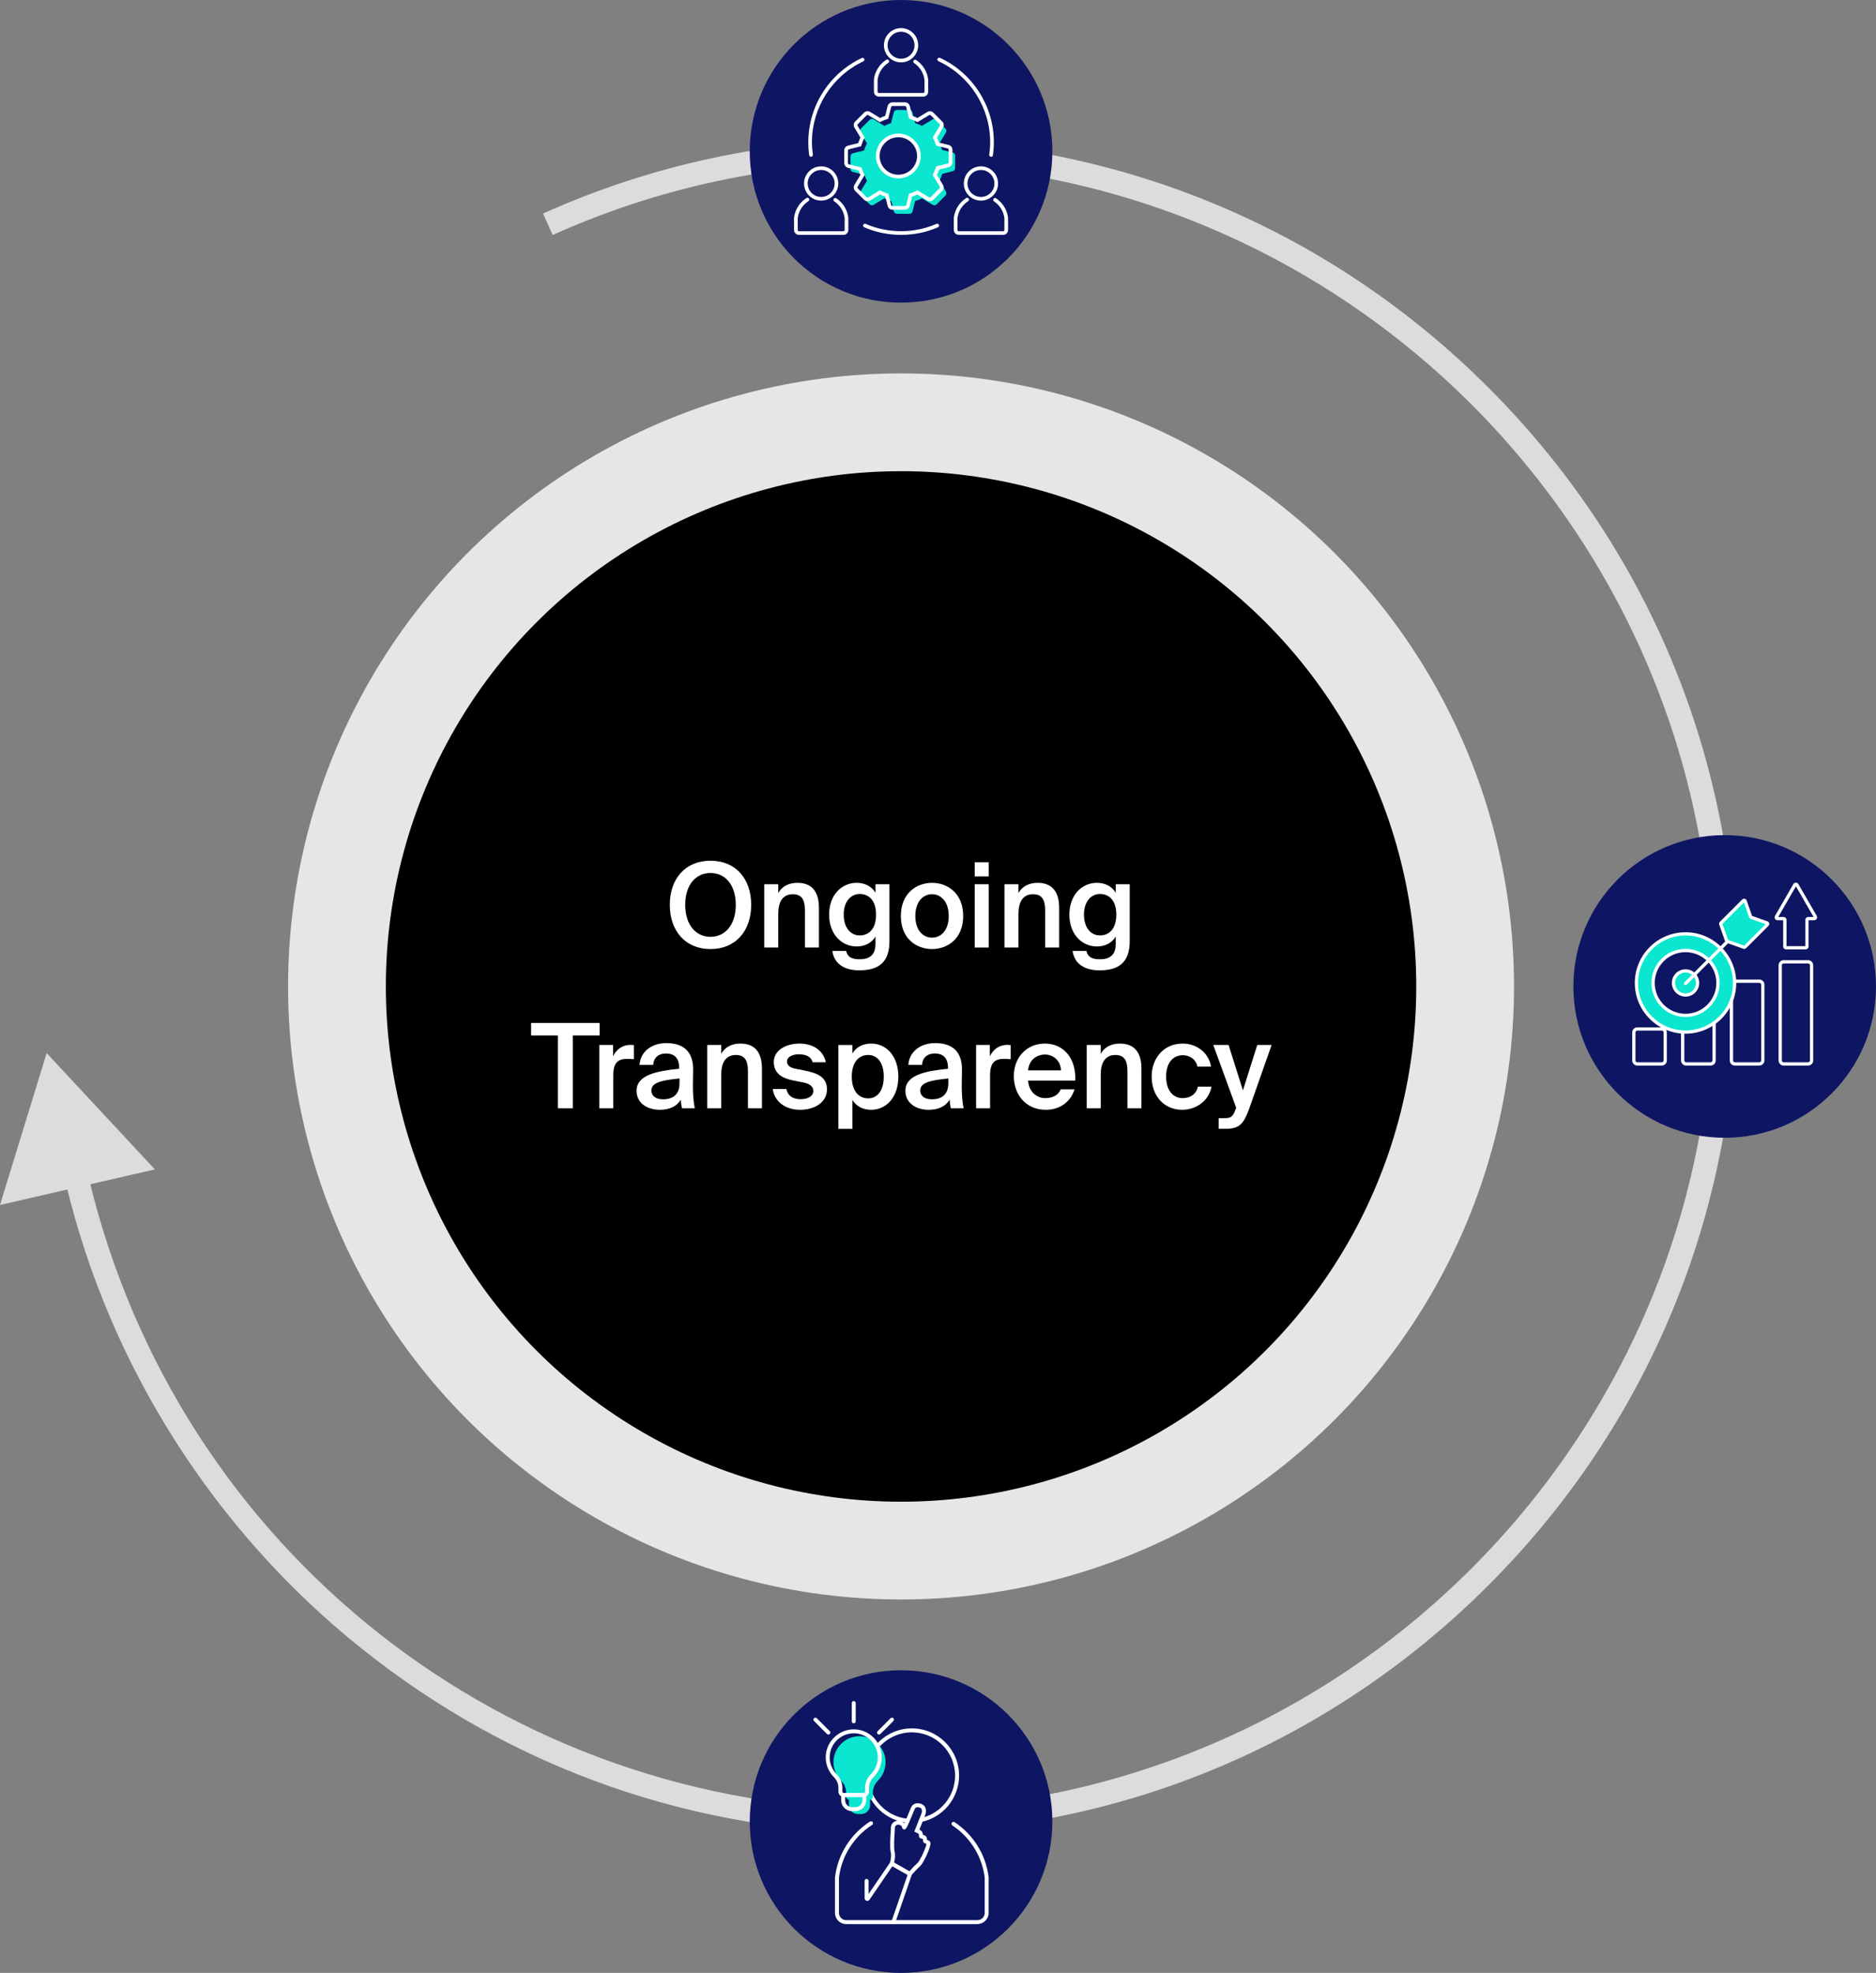 <?xml version="1.0" encoding="UTF-8"?>
<svg id="Layer_1" data-name="Layer 1" xmlns="http://www.w3.org/2000/svg" width="478.57" height="503.24" viewBox="0 0 478.57 503.24">
  <rect x="0" y="0" width="478.57" height="503.24" fill="#808080" stroke="none"/>
  <defs>
    <style>
      .cls-1 {
        fill: #fff;
      }

      .cls-2 {
        fill: #0e1663;
      }

      .cls-3 {
        fill: #dcdcdc;
      }

      .cls-4 {
        fill: #0ae6d0;
      }

      .cls-5 {
        fill: #e6e6e6;
      }
    </style>
  </defs>
  <path class="cls-3" d="M226.95,467.64c-49.55,0-96.16-16.32-134.78-47.2-37.49-29.97-64.24-72.04-75.33-118.46l5.84-1.39c22.65,94.82,106.65,161.05,204.28,161.05,115.8,0,210.02-94.21,210.02-210.02S342.75,41.6,226.95,41.6c-29.95,0-58.87,6.17-85.96,18.34l-2.46-5.47c27.87-12.52,57.62-18.87,88.42-18.87,57.7,0,111.95,22.47,152.75,63.27,40.8,40.8,63.27,95.05,63.27,152.75s-22.47,111.95-63.27,152.75c-40.8,40.8-95.05,63.27-152.75,63.27Z"/>
  <circle class="cls-5" cx="229.86" cy="251.62" r="156.37"/>
  <circle cx="229.86" cy="251.62" r="131.43"/>
  <g>
    <path class="cls-1" d="M170.87,230.8c0-6.69,3.99-11.25,10.38-11.25s10.38,4.56,10.38,11.25-3.99,11.28-10.38,11.28-10.38-4.59-10.38-11.28ZM187.7,230.8c0-5.28-2.85-8.13-6.45-8.13s-6.45,2.85-6.45,8.13,2.85,8.16,6.45,8.16,6.45-2.88,6.45-8.16Z"/>
    <path class="cls-1" d="M203.42,225.19c3.9,0,5.49,2.52,5.49,6.36v10.14h-3.57v-9.27c0-2.19-.33-4.32-3.06-4.32s-3.75,2.1-3.75,5.01v8.58h-3.57v-16.14h3.57v2.25c.93-1.68,2.64-2.61,4.89-2.61Z"/>
    <path class="cls-1" d="M226.9,225.55v14.52c0,2.64-.66,4.5-1.95,5.7-1.29,1.2-3.21,1.74-5.73,1.74-3.54,0-6.36-1.41-6.9-4.95h3.54c.33,1.5,1.32,2.13,3.45,2.13,1.59,0,2.61-.45,3.21-1.17.6-.69.81-1.68.81-2.73v-1.89c-.96,1.59-2.64,2.52-4.8,2.52-3.81,0-7.02-3.09-7.02-8.13s3.21-8.1,7.02-8.1c2.16,0,3.84.93,4.8,2.52v-2.16h3.57ZM215.23,233.29c0,3.3,1.71,5.31,4.08,5.31s4.17-1.68,4.17-5.31-1.83-5.25-4.17-5.25-4.08,2.01-4.08,5.25Z"/>
    <path class="cls-1" d="M237.76,242.08c-3.93,0-7.95-2.61-7.95-8.43s4.02-8.46,7.95-8.46,7.95,2.64,7.95,8.46-4.02,8.43-7.95,8.43ZM242.02,233.65c0-3.72-2.01-5.55-4.26-5.55s-4.26,1.83-4.26,5.55,2.01,5.52,4.26,5.52,4.26-1.8,4.26-5.52Z"/>
    <path class="cls-1" d="M252.22,223.54h-3.57v-3.6h3.57v3.6ZM252.22,241.69h-3.57v-16.14h3.57v16.14Z"/>
    <path class="cls-1" d="M264.7,225.19c3.9,0,5.49,2.52,5.49,6.36v10.14h-3.57v-9.27c0-2.19-.33-4.32-3.06-4.32s-3.75,2.1-3.75,5.01v8.58h-3.57v-16.14h3.57v2.25c.93-1.68,2.64-2.61,4.89-2.61Z"/>
    <path class="cls-1" d="M288.19,225.55v14.52c0,2.64-.66,4.5-1.95,5.7-1.29,1.2-3.21,1.74-5.73,1.74-3.54,0-6.36-1.41-6.9-4.95h3.54c.33,1.5,1.32,2.13,3.45,2.13,1.59,0,2.61-.45,3.21-1.17.6-.69.81-1.68.81-2.73v-1.89c-.96,1.59-2.64,2.52-4.8,2.52-3.81,0-7.02-3.09-7.02-8.13s3.21-8.1,7.02-8.1c2.16,0,3.84.93,4.8,2.52v-2.16h3.57ZM276.52,233.29c0,3.3,1.71,5.31,4.08,5.31s4.17-1.68,4.17-5.31-1.83-5.25-4.17-5.25-4.08,2.01-4.08,5.25Z"/>
    <path class="cls-1" d="M135.48,264.12v-3.18h17.49v3.18h-6.84v18.57h-3.81v-18.57h-6.84Z"/>
    <path class="cls-1" d="M159.99,270.09c-2.25,0-3.54.9-3.54,4.14v8.46h-3.57v-16.14h3.51v2.88c.87-1.8,2.43-2.88,4.38-2.91.27,0,.66.03.93.06v3.6c-.6-.06-1.17-.09-1.71-.09Z"/>
    <path class="cls-1" d="M173.25,272.61v-.3c0-2.76-1.59-3.6-3.36-3.6s-3.15.96-3.24,2.91h-3.51c.24-3.3,2.97-5.55,6.87-5.55s6.9,1.77,6.81,6.93c0,.81-.06,2.7-.06,4.17,0,2.04.18,4.17.48,5.52h-3.27c-.12-.69-.24-1.08-.3-2.19-1.02,1.74-2.94,2.58-5.31,2.58-3.51,0-5.97-1.89-5.97-4.83,0-4.02,4.95-5.04,10.86-5.64ZM166.17,278.16c0,1.41,1.17,2.25,2.97,2.25,2.64,0,4.2-1.35,4.2-4.08v-1.23c-5.1.48-7.17,1.2-7.17,3.06Z"/>
    <path class="cls-1" d="M188.88,266.19c3.9,0,5.49,2.52,5.49,6.36v10.14h-3.57v-9.27c0-2.19-.33-4.32-3.06-4.32s-3.75,2.1-3.75,5.01v8.58h-3.57v-16.14h3.57v2.25c.93-1.68,2.64-2.61,4.89-2.61Z"/>
    <path class="cls-1" d="M203.76,268.92c-1.56,0-3,.69-3,1.77s.78,1.65,2.16,1.92l2.28.45c3.27.63,5.76,1.65,5.76,4.8,0,3.36-3.18,5.22-6.84,5.22-3.96,0-6.6-2.25-6.99-5.31h3.48c.33,1.65,1.53,2.61,3.63,2.61,1.86,0,3.24-.78,3.24-2.1s-1.2-1.92-2.79-2.22l-2.43-.48c-2.73-.54-4.86-1.77-4.86-4.71s3.06-4.68,6.57-4.68c3.15,0,6.03,1.53,6.69,4.77h-3.36c-.39-1.47-1.74-2.04-3.54-2.04Z"/>
    <path class="cls-1" d="M217.44,268.71c.96-1.59,2.64-2.52,4.8-2.52,3.93,0,6.93,3.27,6.93,8.43s-3,8.46-6.93,8.46c-2.16,0-3.84-.93-4.8-2.52v7.38h-3.57v-21.39h3.57v2.16ZM225.45,274.62c0-3.39-1.5-5.52-3.99-5.52-2.34,0-4.17,1.8-4.17,5.52s1.83,5.55,4.17,5.55c2.49,0,3.99-2.13,3.99-5.55Z"/>
    <path class="cls-1" d="M241.83,272.61v-.3c0-2.76-1.59-3.6-3.36-3.6s-3.15.96-3.24,2.91h-3.51c.24-3.3,2.97-5.55,6.87-5.55s6.9,1.77,6.81,6.93c0,.81-.06,2.7-.06,4.17,0,2.04.18,4.17.48,5.52h-3.27c-.12-.69-.24-1.08-.3-2.19-1.02,1.74-2.94,2.58-5.31,2.58-3.51,0-5.97-1.89-5.97-4.83,0-4.02,4.95-5.04,10.86-5.64ZM234.75,278.16c0,1.41,1.17,2.25,2.97,2.25,2.64,0,4.2-1.35,4.2-4.08v-1.23c-5.1.48-7.17,1.2-7.17,3.06Z"/>
    <path class="cls-1" d="M256.11,270.09c-2.25,0-3.54.9-3.54,4.14v8.46h-3.57v-16.14h3.51v2.88c.87-1.8,2.43-2.88,4.38-2.91.27,0,.66.03.93.06v3.6c-.6-.06-1.17-.09-1.71-.09Z"/>
    <path class="cls-1" d="M266.64,280.11c1.86,0,3.33-.75,3.96-2.25h3.51c-.75,2.58-3.15,5.22-7.32,5.22-5.19,0-8.16-3.96-8.16-8.58,0-4.86,3.33-8.31,7.92-8.31,4.95,0,8.04,4.02,7.74,9.45h-12.03c.24,3,2.34,4.47,4.38,4.47ZM270.66,273.03c-.09-2.52-2.01-4.05-4.11-4.05-1.68,0-3.99.99-4.29,4.05h8.4Z"/>
    <path class="cls-1" d="M285.69,266.19c3.9,0,5.49,2.52,5.49,6.36v10.14h-3.57v-9.27c0-2.19-.33-4.32-3.06-4.32s-3.75,2.1-3.75,5.01v8.58h-3.57v-16.14h3.57v2.25c.93-1.68,2.64-2.61,4.89-2.61Z"/>
    <path class="cls-1" d="M305.46,272.07c-.3-1.71-1.8-2.91-3.75-2.91-2.22,0-4.23,1.65-4.23,5.46s2.04,5.49,4.14,5.49c1.74,0,3.51-.78,3.96-2.94h3.48c-.72,3.78-4.05,5.91-7.5,5.91-4.68,0-7.77-3.63-7.77-8.43s3.12-8.46,7.92-8.46c3.51,0,6.63,2.28,7.23,5.88h-3.48Z"/>
    <path class="cls-1" d="M310.89,285.21h1.35c1.56,0,2.22-.12,2.94-2.22l.18-.39-5.85-16.05h3.9l3.66,11.58,3.66-11.58h3.66l-5.67,16.11c-1.5,4.17-2.58,5.28-6.21,5.28h-1.62v-2.73Z"/>
  </g>
  <circle class="cls-2" cx="229.86" cy="38.6" r="38.6"/>
  <circle class="cls-2" cx="439.97" cy="251.62" r="38.6"/>
  <circle class="cls-2" cx="229.86" cy="464.64" r="38.6"/>
  <polygon class="cls-3" points="11.9 268.61 0 307.36 39.51 298.29 11.9 268.61"/>
  <g>
    <path class="cls-1" d="M229.86,15.91c-2.41,0-4.37-1.96-4.37-4.37s1.96-4.37,4.37-4.37,4.37,1.96,4.37,4.37-1.96,4.37-4.37,4.37ZM229.86,8.1c-1.9,0-3.44,1.54-3.44,3.44s1.54,3.44,3.44,3.44,3.44-1.54,3.44-3.44-1.54-3.44-3.44-3.44Z"/>
    <path class="cls-1" d="M235.53,24.64h-11.33c-.7,0-1.26-.57-1.26-1.26v-3.11c.25-2.06,1.4-3.89,3.15-5.02.22-.14.51-.08.65.14.14.22.08.51-.14.65-1.51.97-2.5,2.55-2.73,4.32v3.03c0,.18.15.32.32.32h11.33c.18,0,.32-.15.32-.32v-3.03c-.22-1.74-1.19-3.29-2.65-4.27-.22-.14-.27-.43-.13-.65.14-.22.43-.27.65-.13,1.7,1.13,2.82,2.94,3.07,4.96v.06s0,3.06,0,3.06c0,.7-.57,1.26-1.26,1.26Z"/>
    <path class="cls-4" d="M243.04,38.92l-2.71-.68c-.18-.58-.41-1.14-.69-1.68l1.67-2.76c.19-.31.14-.72-.12-.98l-2.26-2.26c-.26-.26-.66-.31-.98-.12l-2.76,1.67c-.55-.29-1.13-.52-1.73-.7-.22-.89-.69-2.75-.69-2.75-.09-.36-.41-.61-.78-.61h-3.2c-.37,0-.69.25-.78.61l-.69,2.75c-.59.18-1.17.42-1.71.7l-2.76-1.67c-.31-.19-.72-.14-.98.12l-2.26,2.26c-.26.26-.31.66-.12.98,0,0,1.17,1.92,1.67,2.76-.3.59-.55,1.2-.74,1.83l-2.85.71c-.36.09-.6.41-.61.78v3.2c0,.37.25.69.61.78l2.95.74c.17.53.39,1.04.64,1.53l-1.67,2.76c-.19.31-.14.72.12.98l2.26,2.26c.26.26.66.31.98.12l2.76-1.67c.56.29,1.15.53,1.76.72l.66,2.63c.09.36.41.61.78.61h3.2c.37,0,.69-.25.78-.61,0,0,.44-1.77.66-2.64.6-.18,1.19-.42,1.74-.71l2.76,1.67c.31.19.72.14.98-.12l2.26-2.26c.26-.26.31-.66.12-.98l-1.67-2.76c.3-.57.54-1.17.72-1.79.89-.22,2.68-.67,2.68-.67.36-.09.61-.41.61-.78v-3.2c0-.37-.25-.69-.61-.78ZM229.17,45.05c-2.9,0-5.25-2.35-5.25-5.25s2.35-5.25,5.25-5.25,5.25,2.35,5.25,5.25-2.35,5.25-5.25,5.25Z"/>
    <path class="cls-1" d="M230.87,53.5h-3.2c-.58,0-1.09-.39-1.23-.96l-.59-2.38c-.46-.15-.91-.34-1.34-.55l-2.54,1.54c-.5.3-1.14.22-1.55-.19l-2.26-2.26c-.41-.41-.49-1.05-.19-1.55l1.53-2.54c-.18-.36-.34-.74-.47-1.12l-2.7-.68c-.56-.14-.96-.65-.96-1.23v-3.2c0-.58.39-1.09.96-1.23l2.6-.65c.16-.48.35-.96.57-1.42-.55-.91-1.53-2.53-1.53-2.53-.3-.5-.22-1.14.19-1.55l2.26-2.26c.41-.41,1.05-.49,1.55-.19l2.54,1.54c.42-.21.86-.38,1.3-.53l.63-2.5c.14-.56.65-.96,1.23-.96h3.2c.58,0,1.09.39,1.23.96l.62,2.5c.45.15.89.33,1.31.54l2.54-1.54c.5-.3,1.14-.22,1.55.19l2.26,2.26c.41.41.49,1.05.19,1.55l-1.54,2.54c.2.41.38.84.52,1.27l2.46.61c.57.14.96.65.96,1.23v3.2c0,.58-.39,1.09-.96,1.23l-2.43.61c-.15.47-.34.93-.56,1.38l1.53,2.53c.3.5.22,1.14-.19,1.55l-2.26,2.26c-.41.41-1.05.49-1.55.19l-2.54-1.54c-.43.21-.88.39-1.33.54l-.6,2.38c-.14.57-.65.96-1.23.96ZM224.46,48.54l.23.12c.53.28,1.09.51,1.68.68l.25.08.72,2.89c.04.15.17.25.32.25h3.2c.15,0,.28-.1.32-.25l.72-2.89.25-.08c.57-.18,1.13-.4,1.66-.68l.23-.12,2.98,1.8c.13.08.3.06.4-.05l2.26-2.26c.11-.11.13-.27.05-.41l-1.8-2.98.12-.23c.28-.55.51-1.12.69-1.7l.08-.26,2.94-.73c.15-.04.25-.17.25-.32v-3.2c0-.15-.1-.28-.25-.32l-2.96-.74-.08-.25c-.17-.55-.39-1.1-.66-1.61l-.12-.23,1.8-2.98c.08-.13.06-.3-.05-.4l-2.26-2.26c-.11-.11-.27-.13-.4-.05l-2.98,1.8-.23-.12c-.52-.27-1.08-.5-1.65-.67l-.25-.08-.75-3c-.04-.15-.17-.25-.32-.25h-3.2c-.15,0-.28.1-.32.25l-.75,3.01-.25.08c-.56.17-1.11.4-1.64.67l-.23.12-2.98-1.8c-.13-.08-.3-.06-.4.05l-2.26,2.26c-.11.11-.13.27-.05.4,0,0,1.17,1.92,1.67,2.76l.13.22-.12.23c-.29.56-.53,1.15-.7,1.75l-.08.26-3.11.78c-.15.04-.25.17-.25.32v3.2c0,.15.1.28.25.32l3.2.8.08.25c.16.5.37.99.61,1.46l.12.23-1.8,2.98c-.08.13-.06.3.05.4l2.26,2.26c.11.11.27.13.4.05l2.98-1.81ZM218.77,32.06h0,0Z"/>
    <path class="cls-1" d="M229.17,45.51c-3.15,0-5.72-2.57-5.72-5.72s2.57-5.72,5.72-5.72,5.72,2.57,5.72,5.72-2.57,5.72-5.72,5.72ZM229.17,35.01c-2.64,0-4.78,2.15-4.78,4.78s2.15,4.78,4.78,4.78,4.78-2.15,4.78-4.78-2.15-4.78-4.78-4.78Z"/>
    <path class="cls-1" d="M206.89,39.99c-.23,0-.43-.17-.46-.4-.16-1.1-.23-2.23-.23-3.34,0-9.15,5.36-17.57,13.65-21.45.23-.11.51,0,.62.23.11.23,0,.51-.23.62-7.96,3.73-13.11,11.81-13.11,20.6,0,1.08.08,2.16.23,3.21.04.26-.14.49-.4.53-.02,0-.04,0-.07,0Z"/>
    <path class="cls-1" d="M229.86,59.91c-3.26,0-6.43-.65-9.4-1.94-.24-.1-.35-.38-.24-.62.1-.24.38-.34.62-.24,2.85,1.24,5.89,1.86,9.03,1.86s6.17-.63,9.03-1.86c.24-.1.51,0,.62.24.1.24,0,.51-.24.62-2.97,1.29-6.13,1.94-9.4,1.94Z"/>
    <path class="cls-1" d="M252.83,39.99s-.04,0-.07,0c-.26-.04-.43-.27-.4-.53.15-1.06.23-2.14.23-3.21,0-8.83-5.18-16.93-13.19-20.64-.23-.11-.34-.39-.23-.62.11-.23.39-.34.62-.23,8.35,3.86,13.74,12.3,13.74,21.49,0,1.12-.08,2.25-.23,3.35-.03.23-.23.4-.46.4Z"/>
    <path class="cls-1" d="M250.24,51.17c-2.41,0-4.37-1.96-4.37-4.37s1.96-4.37,4.37-4.37,4.37,1.96,4.37,4.37-1.96,4.37-4.37,4.37ZM250.24,43.36c-1.9,0-3.44,1.54-3.44,3.44s1.54,3.44,3.44,3.44,3.44-1.54,3.44-3.44-1.54-3.44-3.44-3.44Z"/>
    <path class="cls-1" d="M255.91,59.91h-11.33c-.7,0-1.26-.57-1.26-1.26v-3.11c.25-2.06,1.4-3.89,3.15-5.02.22-.14.51-.08.65.14.14.22.08.51-.14.65-1.51.97-2.5,2.55-2.73,4.32v3.03c0,.18.15.32.32.32h11.33c.18,0,.32-.15.32-.32v-3.03c-.22-1.74-1.18-3.29-2.65-4.27-.22-.14-.27-.43-.13-.65.14-.22.43-.27.65-.13,1.7,1.13,2.82,2.94,3.07,4.96v.06s0,3.06,0,3.06c0,.7-.57,1.26-1.26,1.26Z"/>
    <path class="cls-1" d="M209.48,51.17c-2.41,0-4.37-1.96-4.37-4.37s1.96-4.37,4.37-4.37,4.37,1.96,4.37,4.37-1.96,4.37-4.37,4.37ZM209.48,43.36c-1.9,0-3.44,1.54-3.44,3.44s1.54,3.44,3.44,3.44,3.44-1.54,3.44-3.44-1.54-3.44-3.44-3.44Z"/>
    <path class="cls-1" d="M215.15,59.91h-11.33c-.7,0-1.26-.57-1.26-1.26v-3.11c.25-2.06,1.4-3.89,3.16-5.02.22-.14.51-.08.65.14.14.22.08.51-.14.65-1.51.97-2.5,2.55-2.73,4.32v3.03c0,.18.15.32.32.32h11.33c.18,0,.32-.15.32-.32v-3.03c-.22-1.74-1.19-3.29-2.65-4.27-.22-.14-.27-.43-.13-.65s.43-.27.65-.13c1.7,1.13,2.82,2.94,3.07,4.96v.06s0,3.06,0,3.06c0,.7-.57,1.26-1.26,1.26Z"/>
  </g>
  <g>
    <path class="cls-4" d="M429.98,238.2c-6.92,0-12.53,5.61-12.53,12.53s5.61,12.53,12.53,12.53,12.53-5.61,12.53-12.53-5.61-12.53-12.53-12.53ZM429.98,259.01c-4.57,0-8.28-3.71-8.28-8.28s3.71-8.28,8.28-8.28,8.28,3.71,8.28,8.28-3.71,8.28-8.28,8.28Z"/>
    <path class="cls-1" d="M429.98,263.67c-7.14,0-12.94-5.81-12.94-12.94s5.81-12.94,12.94-12.94,12.94,5.81,12.94,12.94-5.81,12.94-12.94,12.94ZM429.98,238.62c-6.68,0-12.11,5.43-12.11,12.11s5.43,12.11,12.11,12.11,12.11-5.43,12.11-12.11-5.43-12.11-12.11-12.11Z"/>
    <path class="cls-1" d="M429.98,259.42c-4.79,0-8.7-3.9-8.7-8.7s3.9-8.7,8.7-8.7,8.7,3.9,8.7,8.7-3.9,8.7-8.7,8.7ZM429.98,242.87c-4.34,0-7.86,3.53-7.86,7.86s3.53,7.86,7.86,7.86,7.86-3.53,7.86-7.86-3.53-7.86-7.86-7.86Z"/>
    <circle class="cls-4" cx="429.98" cy="250.73" r="3.07"/>
    <path class="cls-1" d="M429.98,254.22c-1.92,0-3.49-1.57-3.49-3.49s1.57-3.49,3.49-3.49,3.49,1.57,3.49,3.49-1.57,3.49-3.49,3.49ZM429.98,248.07c-1.46,0-2.66,1.19-2.66,2.66s1.19,2.66,2.66,2.66,2.66-1.19,2.66-2.66-1.19-2.66-2.66-2.66Z"/>
    <path class="cls-1" d="M423.92,271.8h-6.25c-.71,0-1.29-.58-1.29-1.29v-7.17c0-.71.58-1.29,1.29-1.29h6.25c.71,0,1.29.58,1.29,1.29v7.17c0,.71-.58,1.29-1.29,1.29ZM417.67,262.88c-.25,0-.46.21-.46.46v7.17c0,.25.21.46.46.46h6.25c.25,0,.46-.21.46-.46v-7.17c0-.25-.21-.46-.46-.46h-6.25Z"/>
    <path class="cls-1" d="M436.37,271.8h-6.25c-.71,0-1.29-.58-1.29-1.29v-7.28c0-.23.19-.42.42-.42s.42.19.42.42v7.28c0,.25.21.46.46.46h6.25c.25,0,.46-.21.46-.46v-9.57c0-.23.19-.42.42-.42s.42.19.42.42v9.57c0,.71-.58,1.29-1.29,1.29Z"/>
    <path class="cls-1" d="M448.81,271.8h-6.25c-.71,0-1.29-.58-1.29-1.29v-15.31c0-.23.19-.42.42-.42s.42.19.42.42v15.31c0,.25.21.46.46.46h6.25c.25,0,.46-.21.46-.46v-19.35c0-.25-.21-.46-.46-.46h-6.25c-.23,0-.42-.19-.42-.42s.19-.42.42-.42h6.25c.71,0,1.29.58,1.29,1.29v19.35c0,.71-.58,1.29-1.29,1.29Z"/>
    <path class="cls-1" d="M461.26,271.8h-6.25c-.71,0-1.29-.58-1.29-1.29v-24.3c0-.71.58-1.29,1.29-1.29h6.25c.71,0,1.29.58,1.29,1.29v24.3c0,.71-.58,1.29-1.29,1.29ZM455.01,245.75c-.25,0-.46.21-.46.46v24.3c0,.25.21.46.46.46h6.25c.25,0,.46-.21.46-.46v-24.3c0-.25-.21-.46-.46-.46h-6.25Z"/>
    <path class="cls-1" d="M460.63,242.17h-5c-.41,0-.74-.33-.74-.74v-6.7h-1.44c-.27,0-.5-.14-.64-.37s-.13-.51,0-.74l4.68-8.11c.13-.23.37-.37.64-.37s.5.14.64.37l4.68,8.11c.13.23.13.51,0,.74s-.37.37-.64.37h-1.44v6.7c0,.41-.33.74-.74.74ZM455.73,241.34h4.81v-6.7c0-.41.33-.74.74-.74h1.37l-4.51-7.82-4.51,7.82h1.37c.41,0,.74.33.74.74v6.7ZM457.85,225.73h0,0Z"/>
    <g>
      <path class="cls-4" d="M450.86,235.86l-5.69,5.69c-.07.07-.19.1-.29.06l-4.24-1.5c-.08-.03-.14-.09-.17-.17l-1.5-4.24c-.04-.1-.01-.21.06-.29l5.69-5.69c.14-.14.39-.09.45.1l1.41,3.99c.03.08.09.14.17.17l3.99,1.41c.19.07.25.31.1.45Z"/>
      <path class="cls-1" d="M444.97,242.05c-.08,0-.15-.01-.23-.04l-4.24-1.5c-.2-.07-.35-.22-.42-.42l-1.5-4.24c-.09-.25-.02-.53.16-.72l5.69-5.69c.17-.17.41-.24.64-.19.23.05.42.22.5.44l1.39,3.93,3.93,1.39c.23.08.39.27.44.5.05.23-.02.47-.19.64l-5.69,5.69c-.13.13-.31.2-.49.2ZM440.85,239.75l4.09,1.45,5.47-5.47-3.78-1.34c-.2-.07-.35-.22-.42-.42l-1.34-3.78-5.47,5.47,1.45,4.09ZM450.57,235.56s0,0,0,0h0Z"/>
    </g>
    <path class="cls-1" d="M429.98,251.28c-.11,0-.21-.04-.29-.12-.16-.16-.16-.43,0-.59l10.7-10.7c.16-.16.43-.16.59,0s.16.43,0,.59l-10.7,10.7c-.08.08-.19.12-.29.12Z"/>
  </g>
  <g>
    <path class="cls-1" d="M234.96,464.73c-.23,0-.44-.16-.49-.4-.06-.27.12-.54.39-.6,5.1-1.05,8.79-5.6,8.79-10.81,0-6.09-4.95-11.04-11.04-11.04-3.25,0-6.32,1.42-8.42,3.9-.18.21-.5.24-.71.06-.21-.18-.24-.5-.06-.71,2.3-2.71,5.65-4.26,9.19-4.26,6.65,0,12.05,5.41,12.05,12.05,0,5.69-4.04,10.65-9.6,11.8-.03,0-.07.01-.1.01Z"/>
    <path class="cls-1" d="M231.48,464.91s-.03,0-.05,0c-5.25-.51-9.62-4.48-10.64-9.65-.05-.27.12-.54.4-.59.27-.05.54.12.59.4.93,4.74,4.94,8.38,9.75,8.84.28.03.48.27.45.55-.03.26-.25.46-.5.46Z"/>
    <path class="cls-1" d="M249.36,490.79h-33.5c-1.57,0-2.85-1.28-2.85-2.85v-9.1c.71-5.83,3.96-11,8.92-14.2.23-.15.55-.08.7.15.15.23.08.55-.15.7-4.7,3.03-7.78,7.93-8.46,13.44v9.01c0,1.01.82,1.84,1.84,1.84h33.5c1.01,0,1.84-.82,1.84-1.84v-9.01c-.67-5.41-3.67-10.26-8.24-13.3-.23-.15-.3-.47-.14-.7.15-.23.47-.3.7-.14,4.82,3.21,7.99,8.33,8.68,14.04v.06s0,9.04,0,9.04c0,1.57-1.28,2.85-2.85,2.85Z"/>
    <path class="cls-1" d="M227.89,490.79c-.05,0-.11,0-.16-.03-.26-.09-.4-.38-.31-.64l4.11-11.9-3.88-2.2-5.84,8.55c-.17.25-.47.35-.76.27-.29-.09-.48-.35-.48-.65v-4.43c0-.28.23-.5.5-.5s.5.23.5.5v3.36l5.76-8.43,5.42,3.07-4.38,12.7c-.07.21-.27.34-.48.34Z"/>
    <path class="cls-1" d="M232.23,478.64l-4.99-2.82-.06-.08c-.2-.26-.13-.56-.04-1.02.11-.55.28-1.39.08-2.32-.26-1.2-.09-3.77.01-5.31.03-.44.06-.83.06-.98,0-.44.19-.86.52-1.18.37-.36.87-.57,1.37-.54.54.02,1.13.26,1.52.68.38-.82.93-2.15,1.24-2.9.22-.53.4-.96.49-1.16.43-.95,1.48-1.3,2.61-.87.47.18.82.5,1.01.93.37.85,0,1.82-.04,1.92-.09.24-1.07,2.69-1.47,3.7.14.08.29.17.41.26.38.29.47.75.49,1.08.22.05.5.12.71.31.35.32.33.73.31.96.01,0,.03,0,.04.01.28.09.87.28.87.91,0,1.19-1.82,5.03-2.6,5.74-1.09,1-2.09,2.15-2.26,2.36l-.27.34ZM228.08,475.13l3.9,2.21c.44-.51,1.26-1.39,2.1-2.15.56-.51,2.15-3.84,2.27-4.88-.05-.02-.12-.04-.16-.05-.21-.07-.45-.14-.61-.36-.17-.24-.15-.51-.13-.68,0-.04,0-.1,0-.14-.06-.03-.2-.06-.28-.07-.22-.05-.74-.15-.74-.65v-.05c0-.43-.07-.53-.1-.55-.15-.11-.47-.27-.65-.35l-.45-.2.18-.45s1.53-3.84,1.65-4.14c.07-.17.22-.75.05-1.14-.08-.18-.22-.31-.44-.39-.62-.24-1.13-.1-1.33.35-.09.2-.26.61-.47,1.13-1.66,4.03-1.79,4.13-2.29,4.06-.19-.03-.43-.19-.46-.53-.03-.4-.59-.67-.96-.68-.22,0-.47.09-.64.26-.08.08-.22.24-.22.46,0,.19-.02.55-.06,1.05-.09,1.38-.27,3.96-.04,5.02.25,1.14.05,2.14-.08,2.74-.01.07-.03.15-.04.22ZM228.06,475.3h0Z"/>
    <path class="cls-4" d="M219.07,442.87c-3.38.09-6.19,2.78-6.43,6.15-.14,2.02.61,3.86,1.91,5.17.82.82,1.31,1.91,1.31,3.07v.97c0,.48.39.87.87.87h-.16v1.35c0,1.25,1.02,2.27,2.27,2.27h.85c1.25,0,2.27-1.02,2.27-2.27v-1.35h-.16c.48,0,.87-.39.87-.87v-.96c0-1.16.48-2.26,1.3-3.08,1.19-1.2,1.93-2.85,1.93-4.68,0-3.73-3.08-6.74-6.83-6.64Z"/>
    <path class="cls-1" d="M220.32,458.36h-5.07c-.76,0-1.37-.62-1.37-1.37v-.97c0-1-.41-1.97-1.16-2.72-1.46-1.47-2.21-3.49-2.06-5.56.26-3.61,3.3-6.51,6.92-6.62,1.95-.06,3.79.66,5.19,2.02,1.4,1.36,2.16,3.18,2.16,5.12s-.74,3.69-2.08,5.04c-.75.75-1.16,1.72-1.16,2.73v.96c0,.76-.62,1.37-1.37,1.37ZM217.79,442.12c-.06,0-.12,0-.18,0-3.11.09-5.72,2.58-5.94,5.68-.13,1.78.52,3.52,1.77,4.78.94.94,1.45,2.16,1.45,3.43v.97c0,.2.16.36.36.36h5.07c.2,0,.36-.16.36-.36v-.96c0-1.28.52-2.5,1.45-3.44,1.15-1.16,1.79-2.69,1.79-4.33s-.66-3.23-1.86-4.4c-1.16-1.12-2.67-1.74-4.28-1.74Z"/>
    <path class="cls-1" d="M218.21,461.98h-.85c-1.53,0-2.78-1.24-2.78-2.78v-1.86h6.4v1.86c0,1.53-1.25,2.78-2.78,2.78ZM215.6,458.36v.85c0,.97.79,1.77,1.77,1.77h.85c.97,0,1.77-.79,1.77-1.77v-.85h-4.38Z"/>
    <path class="cls-1" d="M217.79,439.58c-.28,0-.5-.23-.5-.5v-4.68c0-.28.23-.5.5-.5s.5.23.5.5v4.68c0,.28-.23.5-.5.5Z"/>
    <path class="cls-1" d="M211.33,442.45c-.13,0-.26-.05-.36-.15l-3.31-3.31c-.2-.2-.2-.52,0-.71s.52-.2.71,0l3.31,3.31c.2.2.2.52,0,.71-.1.1-.23.15-.36.15Z"/>
    <path class="cls-1" d="M224.24,442.45c-.13,0-.26-.05-.36-.15-.2-.2-.2-.52,0-.71l3.31-3.31c.2-.2.52-.2.71,0s.2.52,0,.71l-3.31,3.31c-.1.1-.23.15-.36.15Z"/>
  </g>
</svg>